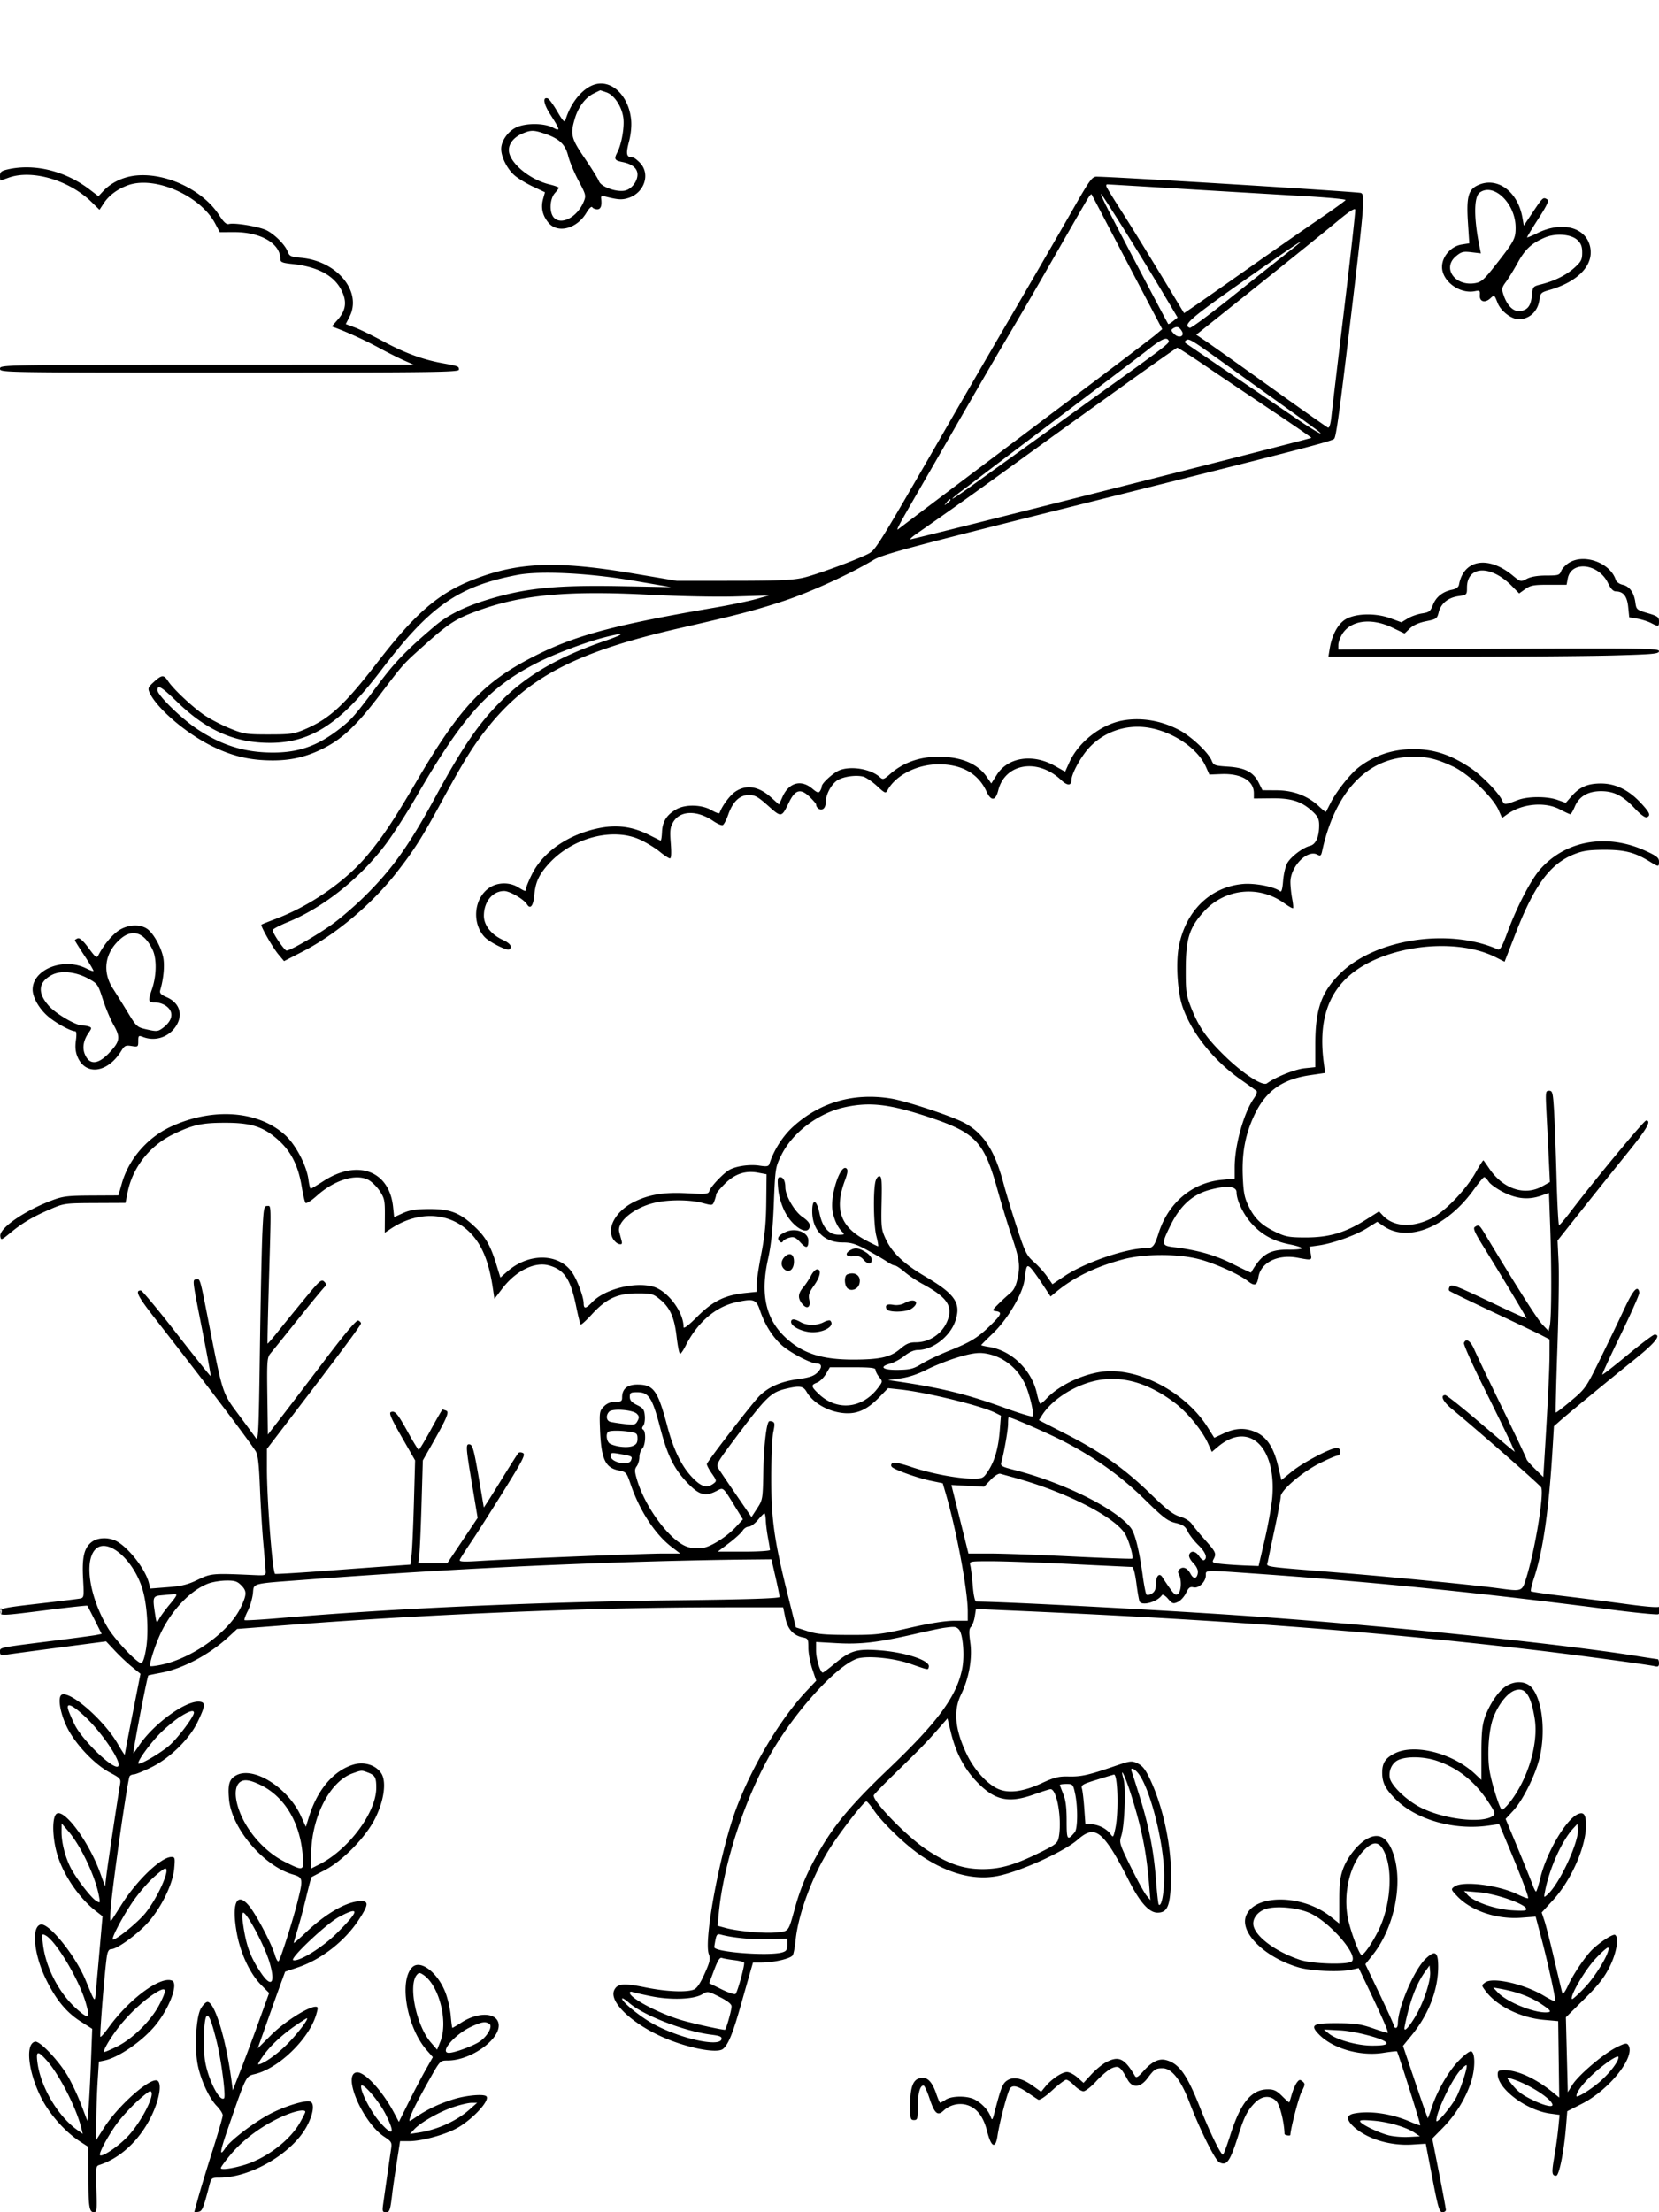 <svg xmlns="http://www.w3.org/2000/svg" viewBox="0 0 864 1152"><path fill-rule="evenodd" d="M309.685 43.997c-6.302 1.936-12.435 9.386-15.176 18.433-.467 1.543-1.331.654-4.297-4.424-2.042-3.496-4.274-6.539-4.961-6.764-2.743-.896-2.186 2.821 1.219 8.144 5.398 8.439 5.552 9.197 1.426 7.046-4.61-2.403-14.247-2.424-19.13-.041-4.338 2.116-7.775 7.101-7.744 11.227.033 4.302 3.256 10.595 7.086 13.833 1.865 1.578 6.162 4.169 9.548 5.759l6.155 2.89-.971 3.516c-1.251 4.531-.304 8.679 2.834 12.408 4.819 5.727 14.747 3.111 19.697-5.19 1.398-2.345 2.678-3.564 3.072-2.927.371.601 1.548 1.093 2.616 1.093 1.854 0 2.527-1.99 1.987-5.877-.141-1.014.517-1.198 2.498-.701 6.446 1.617 8.484 1.724 11.834.618 8.272-2.73 11.447-12.482 5.935-18.235-1.478-1.543-3.165-2.812-3.75-2.82-3.328-.048-3.717-1.601-2.026-8.085 1.056-4.045 1.475-8.33 1.139-11.645-1.256-12.412-10.16-20.972-18.991-18.258m-.505 4.685c-4.284 2.11-7.982 7.008-9.764 12.932-2.51 8.338-2.007 10.388 5.1 20.798 3.584 5.249 6.939 10.655 7.456 12.014 1.087 2.86 8.922 5.699 13.377 4.848 3.432-.656 6.651-4.715 6.651-8.386 0-3.218-2.725-5.483-7.823-6.503-4.113-.822-4.498-1.539-2.694-5.015 2.249-4.335 3.805-13.253 3.148-18.045-.802-5.855-4.739-11.818-8.717-13.205-1.767-.616-3.258-1.11-3.313-1.097-.056.012-1.595.759-3.421 1.659M272 69.581c-4.303 1.847-6.948 5.077-6.978 8.519-.054 6.366 10.622 15.416 21.174 17.947 2.642.634 4.804 1.416 4.804 1.738s-.86 1.515-1.911 2.651c-2.863 3.092-3.152 10.358-.518 12.993 3.973 3.973 12.137-.482 15.424-8.417 1.295-3.127 1.163-3.66-2.701-10.9-2.234-4.187-4.653-9.989-5.375-12.894-1.507-6.059-4.632-9.023-12.24-11.606-5.766-1.957-7.184-1.961-11.679-.031M4.25 88.166C.671 88.968 0 89.503 0 91.559c0 1.342.112 2.434.25 2.426s2.05-.664 4.25-1.456c12.192-4.392 31.489 1.265 43.161 12.653l4.162 4.06 2.285-3.486c2.634-4.018 7.191-7.386 12.61-9.319 13.976-4.986 37.623 5.42 45.33 19.947l2.391 4.508 7.531-.021c13.776-.039 24.03 5.927 24.03 13.981 0 1.656.946 2.052 6.25 2.618 13.309 1.418 21.905 6.087 25.722 13.973 2.79 5.763 2.169 10.188-2.115 15.067l-3.045 3.468 2.344.892c6.94 2.641 15.229 6.474 22.344 10.33 4.4 2.385 10.25 5.326 13 6.535l5 2.2-107.75.032C.678 190 0 190.013 0 192c0 1.989.667 2 119.5 2 106.644 0 119.5-.165 119.5-1.531 0-1.733-.105-1.773-9-3.418-10.036-1.856-19.561-5.393-30.5-11.326-5.5-2.983-12.119-6.22-14.709-7.194l-4.709-1.771 1.959-3.84c6.654-13.044-6.419-28.965-25.18-30.666-5.338-.484-6.133-.842-7.003-3.15-1.329-3.53-6.585-8.88-10.913-11.113-3.786-1.952-16.669-4.137-19.707-3.343-1.339.35-2.701-.882-5.145-4.654-8.385-12.94-27.325-22.032-42.96-20.622-6.805.614-13.206 3.637-17.496 8.264l-2.369 2.555-4.66-3.557C34.027 89.031 18.035 85.079 4.25 88.166m555.814 18.591c-10.704 18.708-22.057 38.3-40.123 69.243a10834 10834 0 0 0-25.255 43.5c-37.656 65.337-38.617 66.896-42.457 68.88-6.073 3.137-27.17 10.914-33.729 12.434-5.602 1.298-12.892 1.626-36.5 1.641l-29.5.02-22.255-3.77c-40.612-6.881-60.716-6.055-84.61 3.475-17.497 6.979-29.521 17.417-48.751 42.32-17.565 22.746-25.178 29.785-38.212 35.329-5.557 2.363-7.417 2.625-18.672 2.627-11.615.003-13.035-.213-20.056-3.044-4.155-1.676-10.108-4.742-13.228-6.812-6.11-4.056-16.422-13.695-19.221-17.968-2.193-3.346-3.22-3.278-7.364.489-3.013 2.74-3.249 3.324-2.237 5.545 3.724 8.173 18.866 21.156 32.553 27.91 10.563 5.213 19.762 7.382 31.409 7.407 10.221.021 18.454-2.005 27.572-6.785 9.423-4.941 16.778-12.038 28.575-27.572 12.543-16.517 11.562-15.431 23.819-26.394 11.517-10.301 15.528-12.914 25.622-16.69 23.583-8.824 47.42-11.136 91.056-8.834 15.152.8 34.679 1.193 44.5.896l17.5-.528-7 1.951c-3.85 1.072-13.525 3.07-21.5 4.439-50.881 8.734-71.483 14.187-91.912 24.329-27.853 13.827-40.307 26.902-63.531 66.705-11.516 19.738-17.963 29.355-25.913 38.657-11.342 13.27-29.516 25.753-47.144 32.381-3.85 1.447-7.156 2.787-7.346 2.976-.613.611 5.82 11.872 8.846 15.486l2.931 3.5 9.454-4.863c17.478-8.991 36.201-24.697 49.043-41.137 9.336-11.953 13.317-18.232 23.95-37.779 11.885-21.847 17.053-29.999 25.297-39.911 20.849-25.063 46.047-37.767 98.825-49.823 29.682-6.781 39.441-9.335 53.758-14.072 13.993-4.63 34.367-13.944 46.692-21.347 4.857-2.916 18.354-6.535 108.05-28.971 117.137-29.299 130.629-32.791 131.841-34.129.947-1.047 2.542-12.325 7.137-50.468 8.625-71.604 9.068-76.683 6.772-77.516-1.814-.658-129.159-8.493-137.75-8.476-2.171.005-3.612 1.948-10.936 14.749m209.229-10.13c-4.658 2.297-5.648 6.281-4.797 19.31l.704 10.775-3.992.639C755.664 128.237 751 133.56 751 139c0 7.433 9.19 14.212 17.117 12.627 2.479-.496 2.731-.288 2.566 2.122-.227 3.322 2.607 4.203 5.398 1.678 2.204-1.995 2.13-2.04 3.893 2.384 1.647 4.133 6.969 8.293 10.748 8.4 5.614.16 10.168-3.969 10.969-9.947.488-3.635.827-3.978 5.166-5.227 15.489-4.458 23.713-13.492 21.104-23.182-2.622-9.738-14.826-12.641-27.264-6.485-2.819 1.395-5.244 2.417-5.389 2.271s2.453-4.468 5.775-9.606c4.582-7.084 5.724-9.541 4.729-10.172-2.121-1.345-2.299-1.191-7.368 6.387l-4.849 7.25-.729-4.156c-2.44-13.899-13.452-21.708-23.573-16.717m-193 .694c.279.726 3.379 5.789 6.89 11.25 6.135 9.543 16.57 26.508 30.395 49.412l3.078 5.099 5.422-3.694c2.982-2.033 15.772-10.986 28.422-19.897s29.075-20.336 36.5-25.388 13.62-9.527 13.766-9.943-9.078-1.301-20.5-1.967c-11.421-.665-39.216-2.325-61.766-3.689s-41.386-2.485-41.857-2.492-.629.582-.35 1.309m194.332 2.964c-3.111 2.275-3.129 13.375-.047 28.432l.659 3.217-4.906-.581c-4.328-.513-5.285-.262-8.119 2.122-7.284 6.129-.424 15.75 9.977 13.993 3.272-.553 4.684-1.793 10.544-9.26 9.945-12.672 10.637-13.971 10.588-19.889-.102-12.403-11.44-23.34-18.696-18.034m-203.949 2.878c-.816 1.285-6.759 11.562-13.207 22.837-13.57 23.728-19.712 34.305-30.741 52.939-4.375 7.391-14.825 25.391-23.222 40A32121 32121 0 0 1 477.022 258c-9.555 16.551-10.721 18.818-8.927 17.355 1.459-1.19 45.845-34.64 99.405-74.912 17.05-12.82 32.526-24.6 34.392-26.176l3.392-2.867-11.518-21.95c-6.335-12.073-14.565-27.8-18.29-34.95s-6.895-13.152-7.045-13.337c-.149-.185-.939.715-1.755 2m9.702 4.587c4.483 8.892 31.639 60.6 32.033 60.994.168.168 1.333-.526 2.589-1.543l2.284-1.849-8.287-13.918C594.167 133.244 573.975 101 573.414 101c-.241 0 1.092 3.037 2.964 6.75M696 115.617c-5.225 4.36-23.79 19.351-41.255 33.312l-31.755 25.383 4.925 3.317c2.709 1.824 17.898 12.61 33.755 23.969 15.856 11.359 29.332 20.846 29.945 21.083.708.272 1.359-1.871 1.785-5.876.368-3.468 3.375-28.757 6.681-56.198s5.877-50.574 5.715-51.406c-.203-1.039-3.271.97-9.796 6.416m108.456 8.134c-6.881 2.977-10.156 6.017-14.012 13.01-2.044 3.707-4.811 8.212-6.149 10.013-2.164 2.911-2.309 3.654-1.308 6.688 1.733 5.25 4.766 8.543 7.836 8.506 4.381-.052 6.411-2.346 6.939-7.844.468-4.871.541-4.963 4.737-6.019 7.128-1.795 13.132-4.777 17.421-8.651 3.543-3.202 4.08-4.24 4.08-7.896 0-3.194-.601-4.774-2.492-6.551-3.315-3.114-11.383-3.708-17.052-1.256M647.5 146.377c-27.728 19.468-31.795 23.025-27.837 24.344.64.213 10.09-6.745 21-15.462 10.91-8.718 23.212-18.488 27.337-21.71 16.175-12.638 12.454-10.31-20.5 12.828M611 170.983c-1.296.822-1.228 1.223.5 2.951 2.506 2.506 5.682 1.216 3.929-1.596-1.364-2.188-2.545-2.549-4.429-1.355m-12.5 10.621c-3.85 3.025-24.1 18.396-45 34.158-20.9 15.761-40.25 30.402-43 32.535a630 630 0 0 1-9.75 7.384c-2.613 1.928-4.75 3.723-4.75 3.987s3.356-1.916 7.457-4.844c10.891-7.776 52.21-37.525 58.043-41.791 2.75-2.01 9.95-7.197 16-11.525 27.477-19.658 31.573-22.79 31.215-23.863-.795-2.39-3.439-1.365-10.215 3.959m19.391-4.5c-.931.6-1.042 1.144-.335 1.646.581.412 11.606 7.918 24.5 16.678s27.494 18.706 32.444 22.103c9.305 6.384 16.089 10.302 12 6.93-1.1-.907-10.378-7.643-20.618-14.969a13668 13668 0 0 1-26.719-19.155c-18.28-13.171-19.851-14.149-21.272-13.233M586 200.124c-14.575 10.444-32.8 23.544-40.5 29.112l-28 20.247c-13.079 9.458-28.32 20.26-40 28.349-2.75 1.905-4.1 3.249-3 2.988 23.377-5.547 208.483-52.441 208.443-52.806-.032-.282-9.369-6.736-20.75-14.341s-26.938-18.068-34.57-23.25c-7.633-5.183-14.158-9.393-14.5-9.356s-12.548 8.612-27.123 19.057m-93.128 61.626c-1.243 1.586-1.208 1.621.378.378.962-.755 1.75-1.543 1.75-1.75 0-.823-.821-.294-2.128 1.372m324.353 31.254c-1.801 1.098-3.677 3.056-4.169 4.349-.819 2.154-1.473 2.353-7.741 2.353-4.469 0-7.979.586-10.111 1.689-3.264 1.687-3.268 1.686-7.562-1.832-12.694-10.402-25.437-8.157-27.799 4.897-.232 1.282-1.469 2.188-3.574 2.619-4.915 1.005-8.355 3.731-10.003 7.927-1.318 3.354-1.984 3.875-5.662 4.426-2.293.344-5.649 1.525-7.457 2.625l-3.288 1.999-5.87-2.14c-8.062-2.94-18.98-2.483-23.869.999-3.678 2.618-6.533 8.187-7.608 14.835l-.688 4.25h61.926c34.059 0 72.799-.297 86.088-.66 21.204-.579 24.162-.856 24.162-2.259 0-1.457-7.48-1.567-83.5-1.227l-83.5.372.004-2.363c.002-1.3.882-3.804 1.956-5.564 4.465-7.323 15.192-8.741 26.188-3.46l6.352 3.051 2.742-2.624c1.773-1.697 4.76-3.028 8.454-3.765 5.344-1.067 5.767-1.363 6.554-4.571 1.137-4.636 4.789-7.663 10.231-8.479 4.435-.666 4.519-.748 4.519-4.43 0-11.534 12.371-12.007 23.335-.893l3.834 3.888 3.166-2.258c2.738-1.953 4.405-2.256 12.348-2.246l9.184.013.606-3.234c1.794-9.564 16.119-7.912 21.027 2.424 1.379 2.904 2.64 4.224 4.059 4.249 3.912.069 5.834 2.516 6.403 8.153l.538 5.334 4.174.71c2.295.39 5.535 1.413 7.2 2.274 3.953 2.044 4.126 2.005 4.126-.922 0-2.172-.747-2.708-5.899-4.226-5.687-1.676-5.917-1.875-6.41-5.551-.694-5.177-3.028-8.431-6.612-9.219-1.643-.361-3.252-1.488-3.575-2.504-2.814-8.867-16.302-13.872-24.279-9.009m-547.775 6.383c-30.848 5.929-45.516 16.173-70.783 49.432-22.519 29.642-38.604 39.364-62.667 37.878-16.261-1.005-29.69-7.531-43.905-21.337C84.1 357.595 82 356.359 82 359.414c0 2.598 12.371 14.706 20.662 20.222 11.748 7.817 22.849 11.596 35.75 12.169 15.686.697 26.247-2.709 38.706-12.484 6.179-4.848 7.445-6.317 20.577-23.854 8.248-11.016 14.573-17.483 29.064-29.718 6.232-5.261 14.739-9.568 25.77-13.046 20.341-6.412 36.556-8.115 70.971-7.451l26 .501-19.5-3.356c-23.353-4.018-48.74-5.28-60.55-3.01m44.994 32.61c-9.314 2.409-25.236 8.396-33.912 12.75-25.797 12.949-39.154 27.619-63.506 69.753-5.086 8.8-12.379 20.15-16.207 25.222-13.45 17.823-32.417 32.877-50.989 40.47-4.307 1.761-7.83 3.636-7.83 4.167 0 1.63 6.142 10.641 7.253 10.641 2.039 0 17.36-8.929 24.747-14.423 4.125-3.068 11.053-9.065 15.395-13.327 14.784-14.511 23.554-26.81 37.711-52.887 14.604-26.9 23.391-39.401 36.298-51.647 12.67-12.022 28.923-21.179 51.096-28.788 11.681-4.009 11.653-4.96-.056-1.931m270.676 43.131c-11.447 1.9-23.359 11.123-28.2 21.834l-2.21 4.891-5.396-3.045c-11.489-6.484-24.377-4.509-30.169 4.624l-2.892 4.561-2.336-3.409c-5.116-7.467-14.937-11.124-27.985-10.421-8.49.458-16.226 3.523-22.256 8.817-3.451 3.03-3.867 3.157-5.491 1.687-4.632-4.191-14.702-5.931-20.87-3.606-3.119 1.176-9.306 6.736-9.33 8.385-.009.58-.418 1.69-.911 2.468-.732 1.156-1.473.928-4.061-1.25-5.818-4.895-12.132-3.162-15.474 4.249l-1.829 4.057-3.907-3.529c-6.682-6.037-13.043-7.101-18.89-3.161-2.8 1.886-6.885 7.414-8.177 11.065-.165.465-2.019-.17-4.122-1.41-5.104-3.011-13.752-3.208-18.511-.422-4.98 2.916-7.095 6.305-7.332 11.751-.114 2.616-.452 4.64-.751 4.497-.3-.144-3.088-1.532-6.195-3.086-8.555-4.276-16.617-5.33-26.026-3.402-15.81 3.24-28.916 12.269-34.748 23.94-1.678 3.359-3.051 6.71-3.051 7.447 0 1.76-.354 1.705-4.226-.656-4.444-2.71-10.586-2.6-14.876.266-8.041 5.372-9.338 18.24-2.581 25.612 2.438 2.66 11.595 7.291 12.865 6.506 1.892-1.17.555-3.203-3.231-4.91-6.046-2.727-9.951-7.656-9.951-12.562 0-7.38 4.531-12.916 10.572-12.916 2.905 0 10.25 4.285 11.887 6.934 1.721 2.785 3.286.817 3.793-4.772.612-6.757 2.418-10.684 7.497-16.306 12.301-13.616 33.416-19.175 47.681-12.554 3.262 1.514 7.837 4.315 10.168 6.225s4.711 3.473 5.289 3.473c.696 0 .846-2.651.444-7.863-.509-6.603-.307-8.369 1.261-11.023 3.612-6.116 12.361-6.35 20.893-.56 2.075 1.409 4.278 2.363 4.894 2.121s1.903-2.676 2.86-5.41c2.382-6.809 6.008-10.265 10.771-10.265 3.123 0 4.766.917 9.987 5.576 7.01 6.255 7.001 6.257 10.933-1.806 3.244-6.652 6.07-7.355 10.835-2.695 1.779 1.739 3.242 3.446 3.25 3.794.043 1.744 1.833 3.126 3.315 2.558 1.021-.392 1.67-1.752 1.67-3.5 0-3.847 2.6-9.008 5.701-11.313 2.823-2.1 9.784-3.211 13.799-2.203 1.44.361 4.658 2.537 7.151 4.835 4.273 3.939 4.593 4.065 5.596 2.216 4.215-7.777 15.455-13.462 26.612-13.462 12.069 0 20.612 4.853 24.886 14.136 2.404 5.223 4.728 5.014 6.129-.551 3.562-14.146 20.591-16.93 32.79-5.361 3.211 3.046 5.328 3.033 5.346-.033.018-3.22 4.865-12.1 9.128-16.725 7.767-8.426 19.376-12.393 30.855-10.545 12.883 2.075 25.726 10.766 29.993 20.297l1.852 4.137 6.1-.249c10.452-.427 17.062 3.423 17.062 9.937v2.774l9.25-.101c10.424-.113 15.756 1.631 21.5 7.031 2.602 2.447 3.25 3.843 3.25 7.005 0 6.061-1.727 9.963-4.745 10.72-3.713.932-9.811 5.525-11.806 8.893-.934 1.575-1.929 5.742-2.211 9.258-.364 4.53-.837 6.127-1.626 5.48-2.862-2.351-13.143-4.343-19.402-3.758-16.937 1.581-29.693 14.014-33.261 32.42-1.684 8.685-.721 24.138 1.978 31.725 4.93 13.861 16.288 27.962 30.573 37.958 3.85 2.694 7.393 5.236 7.873 5.648.48.413-.115 2.137-1.323 3.833-5.257 7.384-10.05 24.503-10.05 35.9v5.913l-6.789.669c-15.436 1.521-27.769 11.93-32.79 27.676-2.21 6.93-3.028 7.913-6.586 7.913-10.208 0-31.805 7.403-42.478 14.56l-6.255 4.194-2.749-3.966c-1.512-2.181-4.619-5.614-6.905-7.627-3.772-3.322-4.582-4.957-8.757-17.661-2.53-7.7-5.716-18.171-7.08-23.268-4.589-17.144-10.337-26.047-20.323-31.475-6.406-3.483-30.274-11.387-38.33-12.694-19.305-3.132-36.829 1.889-50.84 14.568-5.444 4.927-10.14 12.282-12.432 19.474-.418 1.312-1.363 1.475-5.186.895-5.37-.815-12.835.334-16.11 2.48-3.372 2.21-9.254 8.515-9.93 10.645-.551 1.737-1.422 1.831-11.778 1.26-11.982-.661-19.989.69-27.845 4.698-9.035 4.609-13.891 13.166-10.7 18.852.787 1.403 2.264 2.711 3.281 2.907 1.503.289 1.731-.083 1.223-1.993l-1.158-4.349c-1.375-5.16 7.681-12.624 18.37-15.14 7.356-1.731 18.288-1.698 24.951.076 5.289 1.408 5.306 1.405 6.25-1.077.52-1.369.946-2.922.946-3.45 0-.529 1.985-2.947 4.411-5.373 5.248-5.248 10.728-7.1 17.351-5.866l4.454.83-.157 14.5c-.117 10.799-.781 17.691-2.604 27-1.346 6.875-2.449 14.123-2.451 16.108l-.004 3.607-5.891.616c-10.556 1.103-16.796 4.168-24.859 12.211-4.684 4.672-7.25 6.627-7.25 5.523 0-7.974-8.396-19.035-16-21.079-9.677-2.6-25.13 1.365-31.588 8.106-3.348 3.495-4.401 3.65-4.445.658-.049-3.425-3.32-12.181-6.022-16.125-6.912-10.088-22.572-10.306-33.774-.47l-3.575 3.138-2.126-6.896c-3.055-9.907-5.598-14.307-11.408-19.742-7.672-7.177-12.686-9.104-23.562-9.056-6.925.031-10.065.521-13.62 2.129l-4.619 2.089-.545-5.281c-1.951-18.901-18.462-25.031-36.286-13.472-3.338 2.165-6.318 3.936-6.621 3.936s-.837-2.157-1.187-4.793c-.967-7.29-6.577-18.022-12.047-23.047-13.847-12.718-37.401-14.561-59.228-4.633-12.415 5.647-22.205 16.868-25.873 29.657l-1.811 6.316-14.082.073c-12.46.065-14.836.359-20.637 2.556C12.515 630.592-.492 639.648.149 643.784c.336 2.175.558 2.098 5.3-1.832 6.163-5.107 11.675-8.359 20.88-12.32 6.982-3.005 7.591-3.088 23.101-3.155l15.93-.069 1.099-5.503c2.603-13.037 11.639-24.462 24.041-30.396 10.181-4.871 14.714-5.851 27-5.84 13.621.013 19.938 2.137 27.841 9.36 6.393 5.843 10.069 13.323 11.809 24.03.665 4.093 1.553 7.843 1.973 8.334.42.492 3.026-1.14 5.79-3.625 9.219-8.288 20.363-11.745 26.926-8.351 1.743.901 4.405 3.508 5.915 5.792 2.489 3.764 2.74 4.978 2.685 12.951l-.061 8.797 3.061-2.037c16.735-11.139 35.649-8.134 45.587 7.241 3.694 5.716 6.11 13.207 7.67 23.787l.804 5.448 4-5.265c7.034-9.258 16.851-14.195 24.25-12.194 8.121 2.195 11.381 7.061 14.312 21.364 1.005 4.907 2.059 9.153 2.342 9.436s2.853-2.046 5.713-5.175c7.584-8.298 13.341-10.996 23.537-11.033 7.621-.027 8.401.17 11.93 3.024 5.351 4.328 7.619 9.376 8.807 19.609.564 4.861 1.373 8.838 1.797 8.838s1.737-1.912 2.917-4.25c6.199-12.277 15.695-20.373 26.616-22.691 8.868-1.882 10.143-1.413 12.121 4.454 2.429 7.204 6.427 13.594 11.207 17.913 4.258 3.846 15.108 9.572 18.142 9.573 2.893.002 3.163 2.101.601 4.664-1.883 1.882-4.183 2.691-9.873 3.472-9.186 1.26-15.266 3.858-20.278 8.664-3.243 3.111-26.408 33.026-27.491 35.502-.193.441.914 2.628 2.461 4.859 2.724 3.932 2.753 4.101.909 5.449-3.4 2.486-6.318 1.637-10.936-3.182-5.621-5.867-9.783-14.397-13.083-26.814C342.56 724.019 340.384 721 331.922 721c-5.26 0-7.922 2.259-7.922 6.723 0 1.941-.523 2.277-3.545 2.277-2.405 0-4.315.769-5.935 2.39-2.22 2.219-2.367 3.018-2.064 11.25.591 16.099 2.615 20.663 9.794 22.083 3.852.761 4.086 1.037 6.21 7.284 4.622 13.598 12.72 25.984 21.24 32.49l4.588 3.503-8.894-.002c-9.889-.002-77.562 2.72-95.162 3.827-8.896.56-11.165.444-10.782-.555.267-.695 2.846-4.753 5.731-9.017 2.886-4.264 10.553-16.284 17.038-26.71 9.951-15.999 11.541-19.098 10.19-19.854-.884-.495-1.974-.514-2.434-.043-.457.47-4.689 7.13-9.403 14.801-4.715 7.67-8.592 13.745-8.616 13.5-.024-.246-1.278-7.644-2.787-16.441-2.223-12.958-3.069-16.056-4.456-16.323-2.282-.439-2.21.833 1.208 21.279l2.835 16.962-7.898 11.788L232.961 814h-15.125l.522-4.25c.287-2.337.82-14.375 1.184-26.75l.662-22.5 4.267-7.5c8.26-14.518 9.647-17.741 7.916-18.405-.853-.327-1.715-.595-1.916-.595s-2.94 4.725-6.088 10.5-5.985 10.492-6.303 10.483c-.319-.01-2.83-4.088-5.58-9.064-5.478-9.91-6.752-11.42-8.93-10.584-1.121.43.16 3.384 5.578 12.862l7.034 12.303-.617 22c-.339 12.1-.886 24.313-1.216 27.14l-.599 5.141-9.625.675c-5.294.372-21.073 1.535-35.066 2.586s-25.611 1.739-25.818 1.532c-1.386-1.385-4.246-38.499-4.232-54.904l.008-10.17 11.484-15C175.859 706.375 188 690.08 188 689.171c0-.527-.635-1.201-1.412-1.499-.952-.365-6.395 6.031-16.719 19.643-8.418 11.102-18.696 24.585-22.838 29.963l-7.531 9.778-.271-19.997c-.25-18.49-.126-20.168 1.651-22.278 1.057-1.254 7.678-9.481 14.713-18.281 7.036-8.8 13.268-16.321 13.85-16.714.698-.471.51-1.261-.555-2.326-1.483-1.484-2.325-.746-10.512 9.213-4.895 5.955-11.13 13.616-13.856 17.025-2.727 3.409-5.058 6.097-5.182 5.974-.123-.124.184-14.163.683-31.198 1.263-43.134 1.32-40.474-.871-40.474-1.68 0-1.91 1.27-2.494 13.75-.354 7.563-.943 35.235-1.309 61.495-.606 43.409-.806 47.54-2.206 45.5-.846-1.235-4.892-6.738-8.99-12.23-8.409-11.268-8.147-10.453-15.601-48.515-4.403-22.481-4.318-22.194-6.385-21.782-2.044.407-2.154-.489 3.414 27.695 2.436 12.327 4.302 22.539 4.148 22.693-.155.155-8.131-9.818-17.726-22.162S74.007 672 73.337 672c-3.206 0-1.664 2.977 7.86 15.181 26.221 33.598 46.777 60.706 51.899 68.44 1.218 1.84 1.755 6.364 2.273 19.144.373 9.204 1.164 22.135 1.758 28.735s1.146 13.125 1.226 14.5c.144 2.453.026 2.494-6.353 2.204-21.224-.967-22.113-.892-29 2.453-5.171 2.512-8.363 3.303-15.612 3.869l-9.112.71-.714-2.868c-1.926-7.731-11.872-20.015-18.135-22.396-4.104-1.56-8.959-1.128-11.72 1.044-3.928 3.09-5.055 7.955-4.437 19.165.522 9.473.464 9.844-1.614 10.255-1.186.235-11.043 1.447-21.906 2.694C2.229 837.14 0 837.599 0 839.198c0 2.327.162 2.322 24.715-.785 11.244-1.423 20.581-2.436 20.747-2.25s1.92 3.566 3.896 7.513l3.593 7.176-2.726.55c-1.499.303-11.725 1.683-22.725 3.068-28.551 3.595-27.5 3.377-27.5 5.706 0 1.747.474 1.927 3.75 1.42 2.063-.318 14.495-1.991 27.628-3.717l23.878-3.139 4.622 4.922c2.542 2.706 6.572 6.504 8.955 8.438l4.333 3.517-4.083 20.705C66.837 903.709 65 913.347 65 913.74s-1.687-2.2-3.75-5.763c-6.932-11.973-24.336-27.309-28.973-25.53-2.424.93-1.086 9.468 2.686 17.129 4.25 8.633 14.192 19.162 22.047 23.349 5.781 3.081 6.028 3.368 5.503 6.4-1.243 7.189-6.411 41.604-7.075 47.113l-.715 5.938-2.426-6.743c-6.277-17.452-20.158-35.626-23.353-30.576-2.006 3.17-1.449 13.519 1.162 21.59 3.397 10.501 11.396 22.008 19.844 28.547l3.451 2.67-1.385 15.818c-.761 8.7-1.661 18.743-1.999 22.318-.685 7.236-.185 7.691-5.503-5-5.353-12.774-18.966-29.637-23.258-28.811-4.996.962-3.718 15.22 2.525 28.174 5.169 10.727 10.713 17.524 18.155 22.262l6.088 3.875-.643 17c-.354 9.35-.922 20.138-1.262 23.973l-.619 6.972-3.223-8.472c-1.773-4.66-4.923-11.371-7-14.912-4.674-7.969-14.533-18.351-16.979-17.88-5.171.996-3.729 15.276 2.897 28.689 4.398 8.903 12.559 18.171 20.578 23.37l4.227 2.741.014 14.759c.015 16.414.444 19.26 2.907 19.26 1.514 0 1.644-1.236 1.261-11.984-.394-11.041-.28-12.032 1.445-12.585 11.116-3.564 21.176-13.01 27.274-25.608 4.08-8.431 5.518-16.828 3.133-18.302-3.444-2.129-20.374 12.752-27.849 24.479l-4.143 6.5.096-10.5c.054-5.775.382-14.983.729-20.463l.633-9.962 3-.624c7.181-1.491 19.472-9.931 26.189-17.982 7.517-9.009 12.464-22.206 8.845-23.594-6.17-2.368-22.431 9.734-33.176 24.69-1.984 2.761-3.816 4.81-4.072 4.554-.48-.48 2.319-35.208 3.375-41.869.426-2.686 1.093-3.75 2.353-3.75 2.917 0 13.626-7.777 19.034-13.822 6.954-7.775 12.949-20.059 13.67-28.008.513-5.659.397-6.17-1.408-6.17-5.305 0-17.852 11.937-25.911 24.651a1115 1115 0 0 1-5.107 8c-.979 1.498-1.101.424-.643-5.651.936-12.396 8.777-67.262 9.864-69.02.333-.539 1.332-.98 2.221-.98s4.988-1.666 9.109-3.702c9.665-4.776 19.746-14.636 24.019-23.492 4.029-8.354 4.26-10.218 1.315-10.635-7.054-1-24.205 11.387-31.957 23.079-1.367 2.062-2.594 3.75-2.727 3.75-.527 0 7.158-40.086 7.772-40.535.129-.095 3.16-.73 6.735-1.411 11.345-2.164 25.109-9.49 35-18.629l4.5-4.158 28-2.149c73.219-5.619 158.184-9.096 222.679-9.11l33.679-.008 1.138 5.48c1.235 5.951 4.174 9.204 9.227 10.215 2.583.516 2.777.898 2.777 5.462 0 2.698.921 7.639 2.046 10.979l2.046 6.074-4.86 5.145c-13.655 14.458-28.324 38.903-36.701 61.16-8.4 22.316-17.156 68.686-14.372 76.116.919 2.454.598 3.931-2.217 10.21-2.289 5.105-4.02 7.618-5.682 8.25-3.981 1.514-14.403 1.027-25.21-1.177-11.337-2.312-14.595-2.007-16.201 1.519-2.587 5.677 8.02 16.278 23.651 23.638 12.863 6.056 29.803 9.582 33.057 6.882 2.685-2.228 5.033-7.901 8.881-21.453 2.03-7.15 4.369-15.362 5.198-18.25l1.506-5.25h4.262c6.672 0 15.587-2.105 16.502-3.897.45-.882 1.087-4.303 1.415-7.603 1.354-13.603 8.664-33.413 17.52-47.477 5.618-8.921 18.015-24.922 19.361-24.989.386-.018 2.166 2.103 3.956 4.716 4.674 6.823 16.846 18.434 25.026 23.872 13.513 8.984 26.824 12.544 38.833 10.385 11.59-2.082 34.993-12.623 42.292-19.048 7.072-6.225 10.825-5.183 17.46 4.849 2.07 3.131 5.985 10.157 8.7 15.614C593.434 990.408 598.318 996 602.822 996c5.155 0 6.614-3.416 7.026-16.455.532-16.86-3.833-38.041-10.938-53.08-2.355-4.985-3.921-6.979-6.409-8.166-3.139-1.497-3.703-1.429-12.147 1.466-13.562 4.649-17.346 5.493-23.902 5.329-5.037-.125-7.364.458-13.924 3.488-9.816 4.535-17.484 5.482-23.044 2.844-5.708-2.709-12.179-9.947-15.992-17.887-6.138-12.783-7.104-22.714-3.022-31.039 4.123-8.407 5.996-18.8 4.864-26.984-.761-5.498-.686-7.302.347-8.337.725-.726 1.605-3.117 1.956-5.313l.639-3.993 14.112.614c112.385 4.884 189.41 10.632 274.612 20.493 20.239 2.343 61.446 7.868 64.75 8.682 1.797.443 2.25.131 2.25-1.554 0-1.159-.337-2.11-.75-2.112s-4.8-.661-9.75-1.464c-41.624-6.75-138.897-16.687-210-21.453-46.006-3.084-120.518-6.984-135.106-7.072-.663-.004-1.382-3.317-1.794-8.257-.378-4.538-.942-9.263-1.252-10.5-.562-2.239-.508-2.25 11.294-2.233 6.522.01 25.358.679 41.858 1.487s30.503 1.476 31.117 1.483c.646.007 1.581 3.61 2.22 8.56.607 4.701 1.368 8.976 1.692 9.5 1.458 2.358 9.268.075 11.63-3.401.363-.534 1.77.322 3.132 1.906 2.235 2.598 2.728 2.76 5.099 1.68 1.444-.658 3.375-2.768 4.291-4.69 1.347-2.823 2.09-3.387 3.879-2.938 2.733.686 6.44-2.936 6.44-6.293 0-2.801-1.289-2.762 26.5-.799 61.325 4.33 115.093 9.77 183.81 18.598 13.095 1.682 24.457 2.81 25.25 2.506s1.404-1.58 1.361-2.835-.277-1.806-.518-1.226c-.297.713-6.028.299-17.671-1.276-9.478-1.282-24.352-3.178-33.055-4.212s-16.062-2.119-16.353-2.41.412-3.37 1.562-6.843c4.748-14.336 7.754-35.308 9.705-67.716l.686-11.402 3.517-3.098c4.365-3.844 25.128-20.925 39.448-32.451 9.803-7.891 13.12-12.147 9.466-12.147-.711 0-7.051 4.76-14.09 10.577S834.667 716 834.479 715.812c-.189-.188 4.135-9.561 9.608-20.827s9.83-21.123 9.682-21.902c-.785-4.133-3.139-1.569-7.873 8.576-2.783 5.963-8.436 17.714-12.563 26.115-7.311 14.881-7.7 15.439-15.138 21.697-4.199 3.533-7.779 6.279-7.955 6.102s.201-15.341.84-33.697.919-38.437.623-44.622l-.538-11.246 12.498-15.754a4705 4705 0 0 1 23.667-29.555c10.418-12.871 12.923-17.199 9.955-17.199-1.133 0-27.006 31.208-39.231 47.322-2.995 3.948-5.738 7.178-6.095 7.178s-.952-11.138-1.322-24.75-.956-29.362-1.302-35c-.57-9.283-.814-10.25-2.581-10.25-1.854 0-1.922.561-1.368 11.25.321 6.188.855 16.883 1.186 23.767l.602 12.517-3.973 2.233c-9.12 5.126-20.328 1.423-27.484-9.081-1.531-2.247-2.942-4.244-3.135-4.437-.194-.194-2.03 2.649-4.082 6.317-4.986 8.916-15.931 20.313-22.887 23.833-10.101 5.11-19.866 4.54-25.482-1.489l-1.928-2.069-6.639 4.193c-10.71 6.764-19.241 9.339-31.064 9.377-8.674.028-10.729-.307-15.5-2.529-7.676-3.576-11.46-7.079-14.618-13.533-2.272-4.644-2.789-7.23-3.144-15.704-.517-12.345 1.338-22.12 6.092-32.11 5.902-12.402 14.475-18.511 28.976-20.646l7.805-1.149-.738-5.62c-2.614-19.88 1.602-34.518 12.856-44.636 17.794-15.999 55.265-20.882 76.738-10.001l4.61 2.337 5.697-14.66c9.796-25.206 18.027-36.349 30.524-41.321 4.559-1.813 7.707-2.276 15.702-2.304 10.593-.037 15.972 1.359 23.73 6.158 4.615 2.854 4.77 2.853 4.77-.045 0-1.932-1.216-2.913-6.806-5.489-20.073-9.252-41.361-5.677-54.81 9.206-4.972 5.502-12.354 19.653-17.425 33.404-2.676 7.256-3.748 9.123-4.938 8.597-25.453-11.254-63.627-5.443-81.936 12.471C688.139 516.57 685 525.502 685 544.07v11.65l-5.56.574c-4.995.516-15.076 4.562-19.591 7.863-2.332 1.706-13.085-5.41-22.904-15.157-8.888-8.823-12.817-14.569-16.643-24.343-2.571-6.566-2.798-8.23-2.759-20.157.053-15.751 1.894-21.534 9.507-29.865 10.911-11.938 28.551-13.791 41.659-4.377 2.358 1.693 4.474 2.89 4.703 2.66.228-.23.023-2.443-.455-4.918s-.888-6.3-.91-8.5c-.081-8.157 8.744-17.288 13.994-14.478 1.628.871 1.998.613 2.511-1.75 6.523-30.104 22.604-47.801 44.59-49.074 8.974-.52 14.277.598 23.668 4.989 7.89 3.689 20.585 15.818 23.582 22.533l1.884 4.219 2.796-1.99c7.726-5.502 19.591-6.565 27.332-2.449 2.586 1.375 5.016 2.495 5.399 2.49.383-.006 1.443-1.787 2.355-3.959 2.232-5.314 6.831-8.022 13.632-8.027 6.767-.005 11.407 2.362 17.588 8.969 2.873 3.072 5.394 4.945 6.225 4.626 2.291-.879 1.64-2.425-3.203-7.602Q845.05 408 833.754 408c-6.885 0-11.083 1.816-15.282 6.61l-3.029 3.458-4.347-1.534c-5.497-1.939-15.395-1.903-20.596.076-6.925 2.634-7.066 2.638-8.177.207-1.802-3.943-10.352-12.763-16.225-16.737-11.505-7.784-21.181-10.606-33.694-9.826-9.051.565-17.966 3.94-24.904 9.429-4.501 3.561-11.538 12.462-14.483 18.317-1.244 2.475-2.371 4.626-2.503 4.779-.132.154-1.764-1.154-3.627-2.906-5.744-5.401-13.27-8.262-21.894-8.321l-7.507-.052-1.993-3.983c-2.734-5.464-7.108-7.728-16.036-8.301-6.805-.437-7.398-.659-8.432-3.156-1.757-4.242-10.542-12.525-16.802-15.843-9.258-4.907-19.457-6.691-29.103-5.089M61.4 484.829c-3.523 2.554-7.493 7.468-10.149 12.559-.877 1.682-1.435 1.278-5.124-3.716-2.78-3.763-4.631-5.416-5.634-5.031-.821.315-1.493.775-1.493 1.021s2.255 3.868 5.011 8.049 4.854 7.757 4.662 7.949c-.191.192-1.884-.419-3.761-1.357-11.785-5.891-27.894.45-27.908 10.987-.006 4.136 3.383 10.029 8.075 14.046C29.092 532.77 36.82 537 39.083 537c.746 0 .888 1.575.437 4.855-.463 3.363-.21 5.952.823 8.422 4.189 10.027 15.651 8.537 22.766-2.958 1.753-2.832 2.348-3.119 5.43-2.619 3.326.54 3.461.44 3.461-2.544 0-2.921.153-3.048 2.565-2.131 5.862 2.228 12.377.407 16.278-4.552 4.838-6.151 3.188-12.991-3.887-16.113-3.308-1.459-3.963-2.18-3.482-3.829 1.8-6.165 2.392-13.165 1.464-17.306-1.256-5.604-5.267-12.555-8.448-14.639-3.943-2.584-10.566-2.039-15.09 1.243m1.239 4.183c-8.069 7.084-9.535 16.965-3.826 25.78 1.677 2.589 5.157 8.175 7.734 12.412 4.599 7.565 4.782 7.726 10.106 8.918 4.956 1.109 5.654 1.04 8.134-.801 3.827-2.841 5.288-6.062 4.016-8.854-1.144-2.512-4.726-4.467-8.183-4.467-3.466 0-3.618-.696-1.494-6.834 2.439-7.047 2.594-15.846.363-20.548-4.34-9.145-10.489-11.191-16.85-5.606M27.02 507.689c-7.133 3.713-7.663 9.38-1.513 16.187C29.224 527.991 39.494 534 42.808 534c1.116 0 2.737.272 3.604.605 1.4.537 1.37.898-.273 3.25-2.588 3.705-3.324 7.529-2.078 10.805 2.27 5.972 6.772 5.916 12.591-.157 5.863-6.119 6.224-8.222 2.53-14.71-1.658-2.911-4.19-8.941-5.627-13.4-2.521-7.825-2.786-8.201-7.606-10.824-6.558-3.569-14.222-4.331-18.929-1.88m413.043 68.866c-13.87 3.007-27.338 13.165-33.174 25.018-3.056 6.208-3.152 6.833-3.889 25.146-.542 13.473-1.387 21.607-2.989 28.781-4.145 18.556-1.22 31.522 9.296 41.216 8.775 8.088 18.698 11.284 35.038 11.284 13.88 0 19.433-1.262 24.453-5.559 3.174-2.717 4.889-3.441 8.151-3.441 7.939 0 15.013-5.431 17.082-13.114 1.75-6.501-1.714-10.866-13.797-17.381-2.896-1.562-7.017-4.339-9.159-6.172-2.141-1.833-4.427-3.333-5.08-3.333-.652 0-2.381-.838-3.841-1.862-1.46-1.023-6.067-3.723-10.239-6-6.295-3.434-8.524-4.138-13.102-4.138-9.654 0-15.808-6.325-15.811-16.25-.003-6.956 2.296-6.211 3.836 1.245 1.497 7.248 4.902 11.005 9.973 11.005 3.05 0 3.197-.135 1.737-1.595-2.398-2.398-4.233-6.434-4.985-10.963-1.343-8.088 4.299-24.899 7.351-21.907.741.726.497 2.521-.813 6-5.676 15.069-2.53 24.227 10.754 31.307 3.259 1.737 6.159 3.158 6.444 3.158s-.109-2.362-.878-5.25c-1.417-5.323-1.749-22.609-.543-28.25.354-1.657 1.29-3 2.089-3 1.208 0 1.4 2.276 1.155 13.723-.273 12.814-.13 14.074 2.167 19 3.339 7.161 9.426 12.938 20.522 19.478 15.651 9.224 18.819 13.874 15.75 23.116C494.866 695.93 485.745 703 477.973 703c-1.945 0-4.489 1.124-6.867 3.035-2.077 1.67-5.454 3.498-7.503 4.064-6.136 1.694-3.854 3.42 4.312 3.261 6.159-.12 7.928-.585 12.108-3.183 2.692-1.674 9.076-4.715 14.186-6.758 11.291-4.515 14.959-6.764 21.638-13.27 5.713-5.565 6.221-6.85 2.903-7.347-2.153-.322-2.098-.487 1.275-3.819 1.939-1.916 4.711-4.458 6.162-5.65 1.866-1.533 2.982-3.828 3.817-7.852 1.405-6.769.94-9.807-3.516-22.981-1.861-5.5-4.993-15.774-6.96-22.831-7.056-25.315-11.375-29.873-36.032-38.03-20.272-6.707-30.455-7.898-43.433-5.084m-34.79 42.521c.341 3.757 1.634 8.241 3.389 11.75 4.134 8.265 12.421 13.122 13.077 7.664.162-1.348-1.068-2.889-3.812-4.775-4.165-2.862-8.898-11.028-8.917-15.383-.015-3.31-1.06-5.332-2.756-5.332-1.268 0-1.437 1.046-.981 6.076m362.375.268c-13.961 19.566-34.222 27.863-46.947 19.228l-3.426-2.325-5.388 3.353c-5.968 3.715-17.812 7.935-25.16 8.965l-4.774.669.635 3.383c.715 3.81.847 3.765-6.878 2.337-10.291-1.902-19.119 2.497-20.341 10.137-.694 4.345-1.947 4.811-5.484 2.041-4.557-3.569-16.774-9.09-25.055-11.323-11.141-3.005-28.742-2.997-40.005.017-14.128 3.781-25.436 9.257-34.505 16.709l-3.18 2.613-4.591-6.969c-2.526-3.833-5.252-7.517-6.059-8.187-1.748-1.451-2.044-.804-2.894 6.318-.855 7.165-8.656 20.47-16.312 27.822-3.456 3.319-6.284 6.164-6.284 6.323s1.837.583 4.083.942c11.882 1.9 22.334 12.124 24.973 24.427.61 2.847 1.41 5.168 1.777 5.159s1.792-1.211 3.167-2.67c7.473-7.93 22.366-14.313 33.395-14.313 18.371 0 40.036 12.532 50.554 29.244l3.449 5.48 5.051-2.352c6.259-2.915 11.621-3.001 17.249-.276 5.352 2.591 8.769 8.073 11.026 17.688l1.631 6.95 5.527-4.502c5.723-4.661 20.153-12.232 23.315-12.232 1.136 0 1.803.74 1.803 2 0 1.1-.623 2-1.384 2-.762 0-4.934 1.777-9.272 3.948-9.182 4.595-20.342 14.131-20.348 17.386-.002 1.191-1.398 8.691-3.102 16.666s-3.321 15.687-3.593 17.139c-.572 3.049-4.639 2.421 38.199 5.904 26.489 2.154 69.093 6.332 81.322 7.974 13.247 1.779 12.799 1.949 15.187-5.767 4.476-14.461 9.137-42.822 7.667-46.653-.431-1.121-30.891-27.878-46.784-41.097-4.467-3.715-5.959-7-3.178-7 .652 0 8.055 5.85 16.451 13s16.278 13.808 17.515 14.795l2.25 1.795-2.374-5.295c-1.306-2.912-7.388-15.373-13.516-27.692-6.128-12.318-10.908-23.005-10.622-23.75 1.043-2.717 3.385-1.24 5.387 3.397 1.127 2.612 7.708 16.364 14.623 30.558S795 759.446 795 759.85s1.965 2.662 4.366 5.019l4.367 4.285.667-10.827c1.688-27.402 2.573-45.474 2.586-52.829l.014-8.001-4.25-2.206c-2.337-1.214-13.925-6.752-25.75-12.308s-21.819-10.417-22.208-10.801c-.39-.384-.315-1.336.166-2.114.98-1.586 1.988-1.19 26.416 10.39 7.494 3.553 13.626 6.276 13.626 6.053 0-.453-13.478-22.881-22.458-37.372-4.582-7.394-5.511-9.545-4.421-10.235 2.134-1.351 2.239-1.265 5.917 4.846 15.91 26.436 26.616 43.275 29.287 46.063l3.175 3.314.632-2.814c.884-3.936.991-29.593.214-51.054l-.654-18.061-3.972 1.401c-6.549 2.311-12.635 1.783-19.602-1.698-3.411-1.704-6.909-4.179-7.775-5.5-.865-1.321-1.932-2.401-2.37-2.401s-2.835 2.855-5.325 6.344m-137.592.251c-9.085 2.442-15.498 8.303-20.655 18.877-4.659 9.55-4.549 10.199 1.849 10.984 12.483 1.532 21.424 4.067 30.638 8.689 5.238 2.627 9.578 4.681 9.644 4.566 5.456-9.554 9.65-12.101 19.718-11.978 3.712.045 6.75-.267 6.75-.695s-2.798-1.328-6.217-2.001c-8.593-1.69-14.698-5.036-20.049-10.987-4.209-4.682-7.734-12.03-7.734-16.121 0-3.251-5.024-3.732-13.944-1.334M409.37 641.449c-3.794 1.641-4.988 3.333-3.441 4.88.872.872 1.33.871 1.873-.008.395-.639 1.935-1.468 3.423-1.841 2.217-.557 3.22-.116 5.554 2.44 3.115 3.41 4.221 3.17 4.221-.918 0-4.23-6.496-6.774-11.63-4.553m33.38 9.631c-3.044 1.773-2.086 3.558 1.674 3.119 2.567-.3 3.873.125 5.222 1.7 2.277 2.66 4.354 2.701 4.354.086 0-1.2-1.314-2.816-3.25-3.996-3.622-2.209-5.418-2.413-8-.909m-34.129 3.441c-2.059 2.06-2.075 4.858-.037 6.549 2.43 2.017 4.916-.089 4.916-4.165 0-3.88-2.272-4.99-4.879-2.384m13.764 9.729c-.917 1.788-2.728 4.522-4.026 6.077-2.837 3.399-2.974 5.692-.521 8.721 2.447 3.022 4.497 1.754 3.62-2.239-.526-2.394-.032-3.874 2.441-7.319 3.311-4.609 4.054-8.49 1.627-8.49-.811 0-2.225 1.462-3.141 3.25m18.865-.588c-1.718.694-1.577 5.822.202 7.298 2.072 1.72 5.436.333 6.157-2.54 1.008-4.014-2.219-6.428-6.359-4.758M471 678.618c-1.443.821-3.798 1.197-5.572.89-3.444-.596-4.547.018-3.752 2.09.758 1.975 10.22 1.864 13.101-.155 4.803-3.364 1.506-5.83-3.777-2.825m-59 9.767c0 2.072 4.431 4.575 9.272 5.239 6.768.927 14.059-2.959 11.101-5.917-.345-.345-1.897.03-3.45.833-3.55 1.836-8.672 1.818-11.923-.04-3.198-1.828-5-1.869-5-.115m86.5 18.538c-4.95 1.521-12.16 4.388-16.022 6.373-4.479 2.301-9.369 3.924-13.5 4.482l-6.478.874 5 .737c22.674 3.342 36.381 6.727 55.73 13.765 7.643 2.779 14.18 4.77 14.527 4.422 1.05-1.049-1.754-12.637-4.249-17.56-4.379-8.642-12.409-14.38-21.508-15.368-3.189-.346-7.122.316-13.5 2.275m-68.377 8.592c-1.14 1.934-3.21 3.948-4.598 4.476-3.279 1.246-3.187 1.976.725 5.762 9.465 9.161 22.663 7.939 30.885-2.858 2.606-3.422 2.615-3.486.75-5.788-1.037-1.281-1.885-2.954-1.885-3.718 0-1.108-2.411-1.389-11.901-1.389h-11.901zm135.649 4.83c-9.788 3.335-18.751 9.806-23.107 16.68l-1.6 2.525 14.218 7.277c18.138 9.284 30.435 17.995 43.962 31.144 8.431 8.195 11.741 10.753 15.233 11.771 2.677.781 5.173 2.333 6.241 3.884.98 1.42 4.143 5.232 7.031 8.47 5.538 6.209 5.845 6.924 4.253 9.898-.9 1.682-.487 1.917 4.25 2.416 2.886.304 8.392.673 12.235.821l6.989.269 3.258-14c1.792-7.7 3.541-17.6 3.887-22 2.071-26.346-12.307-39.61-28.309-26.115l-3.187 2.687-1.92-4.286c-3.083-6.888-10.818-16.325-17.49-21.34-15.697-11.8-31.054-15.176-45.944-10.101m-156.183 2.773c-8.198 1.923-10.441 4.116-27.355 26.747-8.767 11.731-9.346 12.791-8.088 14.817.745 1.199 4.925 7.39 9.291 13.757l7.936 11.575 2.95-4.534c2.885-4.435 2.955-4.856 3.221-19.257.238-12.92 1.555-24.655 2.92-26.02.247-.248 1.092-.203 1.878.098 1.169.449 1.239 1.422.386 5.373-.573 2.655-1.05 13.376-1.06 23.826-.02 21.635 1.569 32.852 8.704 61.425l4.128 16.529 6 1.941c4.854 1.57 8.961 1.948 21.5 1.979 14.374.036 16.677-.231 31.696-3.668 10.462-2.394 18.693-3.706 23.25-3.706H504v-4.826c0-10.861-5.802-42.001-11.408-61.227l-1.619-5.552-6.167-1.274c-6.698-1.384-18.726-5.641-20.255-7.17-.601-.601-.57-1.332.085-1.987.714-.714 3.803-.109 9.954 1.952 10.221 3.424 24.222 6.084 32.027 6.084 5.117 0 5.469-.173 7.937-3.903 3.447-5.207 5.397-11.975 6.126-21.249l.601-7.651-2.89-1.466c-7.346-3.723-35.935-10.721-49.891-12.211l-6-.641-4.5 4.643c-5.862 6.048-10.698 8.489-16.71 8.434-8.502-.078-17.625-4.862-21.175-11.103-1.748-3.075-3.548-3.372-10.526-1.735m-81.589 4.3c0 1.801.956 2.884 3.75 4.25 3.233 1.579 3.793 2.359 4.065 5.652.173 2.101-.187 4.423-.799 5.161-.768.925-.788 1.542-.065 1.989 1.585.979 1.257 8.18-.451 9.887-.825.825-1.5 2.796-1.5 4.38s-.624 3.733-1.386 4.776c-1.184 1.619-1.17 2.628.098 6.941 4.471 15.211 18.158 33.068 27.04 35.277 2.446.608 5.737.722 7.748.269 4.588-1.035 12.283-6.032 16.792-10.905l3.607-3.899-3.699-6.005c-6.896-11.191-6.332-10.691-9.944-8.823-5.981 3.093-9.058 2.256-15.207-4.137-6.916-7.19-10.408-14.186-14.095-28.242-4.245-16.18-6.037-18.989-12.109-18.989-3.4 0-3.845.28-3.845 2.418m-10.75 7.697c-1.804 1.854-1.536 4.667.5 5.258.962.28 4.297.807 7.409 1.171 5.171.607 5.762.472 6.848-1.557.967-1.806.896-2.513-.379-3.788-2.064-2.064-12.648-2.862-14.378-1.084M525 741.412c0 3.159-2.146 15.405-3.527 20.129-.532 1.82.195 2.244 6.715 3.912 25.633 6.559 52.733 20.003 60.675 30.1 2.243 2.852 4.43 11.572 6.255 24.947.676 4.95 1.548 9.374 1.938 9.832s1.661.237 2.826-.49c1.537-.961 2.118-2.337 2.118-5.024 0-4.231 1.851-6.052 3.438-3.383.584.982 2.326 3.569 3.871 5.749 2.297 3.239 3.073 3.744 4.25 2.767 1.646-1.366 1.918-7.192.462-9.912-.698-1.304-.591-2.151.373-2.951 1.811-1.503 4.035-.523 5.647 2.488 1.563 2.921 3.325 2.683 3.793-.512.211-1.443-.663-3.32-2.38-5.112-1.632-1.704-2.475-3.454-2.115-4.392.894-2.33 3.402-1.885 5.247.931.898 1.371 2.034 2.244 2.523 1.941 1.899-1.173.726-4.188-3.076-7.9-2.182-2.131-4.657-5.327-5.5-7.103-1.245-2.623-2.429-3.444-6.311-4.376-4.127-.99-6.348-2.685-16.251-12.402-12.44-12.206-26.111-21.95-42.783-30.494-7.773-3.984-26.519-12.157-27.882-12.157-.168 0-.306 1.535-.306 3.412m-208.333 4.255c-1.324 1.323-.628 5.283 1.083 6.166 3.149 1.626 8.95 2.232 11.627 1.214 1.997-.759 2.623-1.688 2.623-3.891 0-2.568-.423-2.964-3.75-3.514-4.956-.819-10.752-.807-11.583.025M318 758.161c0 3.365 9.463 5.403 10.655 2.296.789-2.056.659-2.133-5.405-3.232-4.816-.873-5.25-.796-5.25.936m197.95 12.437-3.45 3.606-8.514-.463-8.514-.463 4.443 17.861L504.357 809l11.571.004c6.365.003 25.473.69 42.462 1.527s31.073 1.34 31.295 1.117c.818-.817-1.991-10.239-3.93-13.183-5.915-8.981-31.222-21.767-57.255-28.928-3.3-.908-6.698-1.852-7.55-2.098-.885-.255-3.031 1.101-5 3.159m-121.298 20.974c-1.567 1.885-3.701 3.428-4.742 3.428s-2.459.934-3.152 2.076c-.692 1.142-3.89 4.067-7.107 6.5L373.802 808h13.599c7.479 0 13.599-.389 13.599-.864 0-.474-.457-3.273-1.016-6.219s-1.082-7.058-1.164-9.137-.412-3.748-.734-3.708-1.868 1.615-3.434 3.5M49.526 806.971c-5.791 6.4-2.77 24.976 6.619 40.707C59.828 853.848 71.316 866 73.465 866c.902 0 1.762-2.419 2.575-7.24 1.556-9.224.583-23.936-2.125-32.126-5.1-15.425-18.469-26.204-24.389-19.663M342 813.049c-58.723 1.605-118.313 4.716-181.5 9.477-30.637 2.308-28.125 1.658-28.81 7.447-.319 2.689-1.536 6.765-2.705 9.056-1.168 2.29-1.908 4.381-1.643 4.646s8.733-.224 18.819-1.086c59.538-5.086 132.727-8.352 207.589-9.264 36.774-.448 52.252-.961 52.257-1.731.004-.602-.952-5.257-2.123-10.344l-2.131-9.25-16.626.162c-9.145.09-28.552.489-43.127.887m-233.383 11.515c-8.901 3.263-18.615 13.171-24.446 24.936-3.068 6.19-6.698 17.306-5.909 18.095.245.246 2.874-.071 5.842-.705 16.47-3.513 35.466-17.326 41.422-30.118 3.079-6.612 3.081-8.256.019-11.317-2.013-2.014-3.405-2.442-7.75-2.385-2.912.039-7.042.711-9.178 1.494m-24.367 6.168c-4.733.427-4.876.859-3.392 10.268.701 4.441.728 4.467 2.046 2 .735-1.375 3.082-4.606 5.216-7.179 4.373-5.274 4.606-5.894 2.13-5.646-.963.096-3.662.347-6 .557M.158 839c0 1.375.227 1.938.504 1.25.278-.687.278-1.812 0-2.5-.277-.687-.504-.125-.504 1.25m491.342 8.711c-1.65.226-8.625 1.706-15.5 3.289-18.645 4.292-27.911 5.368-40.186 4.666L425 855.047v4.509c0 4.253 2.195 11.444 3.493 11.444.327 0 3.244-2.205 6.482-4.9 7.818-6.505 11.221-7.528 22.46-6.749 13.844.959 27.029 5.273 26.29 8.601-.394 1.772.126 1.856-9.725-1.566-7.894-2.743-20.189-4.136-26.33-2.984-9.517 1.786-30.935 24.358-44.64 47.048-14.389 23.822-26.211 59.263-28.716 86.089l-.589 6.31 4.276 1.151c6.517 1.755 20.228 2.935 26.536 2.284 6.387-.659 5.984-.116 9.49-12.784 3.025-10.931 6.952-19.976 13.388-30.835 8.029-13.547 16.68-23.688 35.714-41.866 25.523-24.376 35.153-37.548 37.999-51.979 1.344-6.815.347-18.202-1.78-20.329-1.487-1.488-2.183-1.557-7.848-.78m292.8 30.372c-3.947 2.528-8.619 9.436-11.003 16.268-1.391 3.987-1.797 8.242-1.797 18.853v13.705l-3-2.856c-11.493-10.941-31.387-16.197-41.934-11.081-4.902 2.379-6.684 4.993-6.724 9.867-.044 5.393 1.577 8.676 6.93 14.028 10.747 10.747 30.477 16.389 48.353 13.827l5.624-.807 4.749 11.307c6.533 15.557 10.798 26.843 10.323 27.318-.219.219-2.766-.735-5.659-2.119-10.128-4.847-28.501-7.072-32.721-3.963-1.878 1.383-1.827 1.55 1.559 5.089 7.244 7.573 20.621 12.068 33.132 11.132l7.633-.57 3.234 12.209c2.889 10.909 7.001 29.546 7.001 31.734 0 .456-2.587-.728-5.75-2.633-10.3-6.204-26.799-9.98-30.75-7.037-1.997 1.487-1.996 1.495.089 4.318 5.871 7.949 18.211 14.069 30.593 15.175l7.318.653.272 19.895.271 19.895-3.271-2.666c-8.866-7.222-18.426-11.624-25.247-11.624-2.931 0-3.525.359-3.525 2.132 0 7.634 14.944 18.83 27.365 20.502l4.865.654-.693 7.035c-.381 3.869-1.323 10.614-2.092 14.989-1.441 8.197-1.286 9.688 1.01 9.688 1.53 0 4.063-12.656 5.112-25.544l.655-8.045 7.639-3.892c14.355-7.314 28.046-24.572 24.197-30.501-.826-1.271-1.716-1.109-6.26 1.138-6.668 3.296-19.77 14.452-22.914 19.509l-2.384 3.835-.5-19.5-.5-19.5 9.584-9.5c7.422-7.357 10.411-11.166 13.25-16.884 3.59-7.231 4.934-15.215 2.785-16.543-1-.618-7.203 3.317-11.474 7.279-3.759 3.486-10.176 12.937-13.165 19.388-1.36 2.936-2.576 4.534-2.823 3.709-.238-.797-2.114-8.649-4.167-17.449s-4.378-17.93-5.165-20.289l-1.431-4.289 5.935-6.477c9.454-10.317 17.197-27.877 17.156-38.905-.022-5.698-1.174-7.23-4.351-5.783-6.173 2.813-16.271 20.061-19.441 33.21-.931 3.861-1.94 7.022-2.242 7.026s-1.155-1.68-1.895-3.743c-.741-2.062-4.18-10.566-7.643-18.896l-6.297-15.147 4.015-4.349c4.851-5.255 11.252-17.974 13.515-26.858 3.534-13.874 1.614-31.19-4.148-37.408-3.008-3.245-8.59-3.46-13.198-.509m4.165 2.364c-3.786 1.591-8.164 7.275-10.723 13.921-2.544 6.608-3.408 20.562-1.785 28.848 1.327 6.774 4.807 17.755 6.062 19.13.425.465 2.608-1.587 4.853-4.56 9.101-12.054 14.367-30.113 12.422-42.597-1.996-12.811-5.165-17.124-10.829-14.742M35.514 890.25c.357 1.237 1.85 4.722 3.318 7.744 4.015 8.268 20.469 24.038 22.725 21.782 2.033-2.033-8.539-17.767-17.536-26.096-6.558-6.072-9.625-7.308-8.507-3.43m58.354 3.697c-2.547 1.6-7.06 5.304-10.028 8.231C78.704 907.243 72 916.332 72 918.23c0 1.44 11.108-4.916 16.178-9.257C92.495 905.277 101 893.942 101 891.886c0-1.597-2.422-.897-7.132 2.061m394.468 6.724c-5.958 6.808-9.384 10.317-23.165 23.724-5.594 5.442-10.171 10.212-10.171 10.6 0 3.642 17.497 21.54 27.639 28.272 11.073 7.35 19.125 10.109 29.361 10.058 9.438-.046 17.052-2.345 31.114-9.394 6.601-3.309 7.698-4.239 8.25-6.999 1.867-9.336-.965-25.702-4.364-25.218-.825.117-4.65 1.343-8.5 2.724-12.926 4.636-20.038 3.217-29.018-5.788-7.032-7.052-11.586-15.51-14.259-26.479l-1.786-7.329zm240.048 15.763c-3.291 1.433-5.238 5.352-4.609 9.28.662 4.132 8.965 12.049 16.553 15.783 12.147 5.978 31.65 8.164 37.123 4.162 1.48-1.081 1.253-1.8-2.262-7.18-6.99-10.701-15.669-17.688-26.676-21.475-6.681-2.298-15.579-2.55-20.129-.57m-544.39 2.5c-10.247 3.117-18.634 12.944-23.019 26.968l-1.689 5.402-2.589-5.654c-6.732-14.705-24.456-25.929-33.532-21.235-3.75 1.939-4.612 4.72-3.899 12.582 1.371 15.124 17.894 34.582 33.205 39.102 5.389 1.592 5.497 2.213 2.479 14.234-2.517 10.024-8.848 29.882-9.867 30.949-.411.43-1.314-1.145-2.007-3.5-1.667-5.668-9.643-20.801-13.307-25.246-6.462-7.84-9.306-1.516-6.415 14.26 1.93 10.526 6.897 21.068 12.666 26.88l4.144 4.175-5.546 15.325c-3.051 8.428-7.312 19.824-9.47 25.324l-3.922 10-.659-5c-2.858-21.683-8.752-41-12.511-41-.794 0-2.328 1.513-3.408 3.362-2.534 4.339-3.453 20.367-1.684 29.358 1.554 7.903 5.92 17.34 9.934 21.476 1.706 1.757 3.102 3.937 3.102 4.842 0 .906-2.45 9.368-5.445 18.804-2.994 9.437-6.342 20.448-7.44 24.47l-1.996 7.311 2.091-.311c2.095-.313 2.59-1.48 5.754-13.562 1.089-4.159 1.204-4.25 5.364-4.25 16.341 0 38.006-12.768 45.489-26.808 3.375-6.332 4.139-11.888 1.76-12.801-2.517-.966-13.825 2.569-21.561 6.74-8.262 4.454-20.128 13.585-22.642 17.421-3.255 4.967-2.903 2.145 1.222-9.802 9.855-28.541 9.332-27.496 14.401-28.757 12.292-3.058 27.84-18.171 31.627-30.743 1.123-3.728 1.089-4.25-.276-4.25-3.87 0-16.197 7.816-22.987 14.575l-7.139 7.106 4.805-13.59c2.643-7.475 5.856-16.465 7.139-19.977l2.334-6.385 6.513-2.182c12.348-4.137 24.601-13.71 31.915-24.936 4.957-7.608 5.188-9.611 1.109-9.611-7.156 0-18.271 6.313-28.787 16.351-3.437 3.281-6.25 5.717-6.25 5.413s.881-3.413 1.959-6.909c1.077-3.495 3.089-11.029 4.47-16.742 1.381-5.712 2.637-10.482 2.791-10.6s3.205-1.723 6.78-3.567c9.474-4.888 21.602-17.338 26.456-27.16 4.605-9.318 5.901-19.067 3.101-23.34-2.845-4.342-8.927-6.226-14.563-4.512m405.351 3.524c.308.802 2.151 6.554 4.096 12.784 4.879 15.629 7.442 28.619 8.574 43.458.53 6.936 1.18 12.829 1.446 13.094 1.458 1.458 2.925-6.412 2.852-15.294-.138-16.856-7.317-45.15-13.426-52.917-2.191-2.785-4.455-3.504-3.542-1.125m-405.737 1.017c-12.036 4.289-21.54 23.129-21.591 42.795l-.017 6.771 4.25-2.141c15.297-7.706 29.687-27.031 29.711-39.9.01-5.377-.619-6.539-4.296-7.937-3.4-1.293-3.252-1.301-8.057.412m401.55 3.11c1.308 4.711.505 24.31-1.209 29.502-1.128 3.415-.892 4.182 4.912 16 3.353 6.827 7.031 13.538 8.172 14.913l2.076 2.5-.603-7.5c-1.422-17.686-3.823-29.647-9.632-48-2.95-9.318-5.855-15.114-3.716-7.415m-13.976.213c-7.441 2.305-8.252 2.794-7.698 4.639.34 1.135.884 5.775 1.208 10.313l.59 8.25h2.909c3.597 0 8.209 2.306 10.148 5.074 1.39 1.985 1.514 1.837 2.561-3.043 1.79-8.348 1.237-28.275-.775-27.921-.344.061-4.368 1.27-8.943 2.688m-445.869.988c-2.628 1.671-3.27 5.959-1.76 11.758 3.109 11.933 13.22 24.203 24.663 29.928 10.127 5.066 10.196 5.036 9.372-4.064-1.522-16.8-9.639-30.026-22.088-35.992-5.152-2.469-8.121-2.944-10.187-1.63M552 929.48c0 .264.788 2.401 1.75 4.75 1.251 3.053 1.75 7.024 1.75 13.933 0 10.118.345 10.6 4.25 5.945 1.55-1.848 1.644-13.171.167-20.059-1.044-4.869-1.205-5.049-4.5-5.049-1.879 0-3.417.216-3.417.48M32.049 954c-.031 5.426 1.906 13.052 4.704 18.526 2.838 5.548 10.628 15.691 13.299 17.312 2.157 1.31 2.189 1.257 1.493-2.5-1.901-10.259-9.41-26.098-16.042-33.838l-3.428-4zm787.271-1.844c-5.895 6.341-12.476 21.012-14.691 32.756-.641 3.395-.634 3.402 1.422 1.542 6.342-5.739 16.533-27.898 15.747-34.238l-.298-2.404zm-107.881 5.718c-4.668 2.847-9.761 9.357-11.96 15.288-1.551 4.183-1.979 7.844-1.979 16.914v11.575l-4.748-3.753c-14.615-11.553-39.474-11.649-43.839-.169-3.339 8.782 9.958 21.717 27.587 26.836 6.48 1.882 21.602 2.491 27.553 1.111l3.553-.825 5.641 11.825c6.483 13.59 9.924 21.489 9.528 21.876-.151.148-3.65-.902-7.775-2.333-6.194-2.149-9.362-2.613-18.195-2.661-13.175-.071-14.737.853-9.89 5.854 7.093 7.319 21.436 11.463 33.299 9.623 3.882-.603 7.169-.969 7.304-.815.631.722 12.447 38.148 12.14 38.455-.192.192-2.359-.54-4.816-1.627-9.835-4.35-21.442-6.078-29.717-4.423-3.936.787-4.068 3.104-.375 6.616 6.799 6.466 19.088 10.289 30.685 9.545l7.085-.455 3.429 17.835c2.938 15.287 3.687 17.834 5.239 17.834.997 0 1.812-.536 1.812-1.191s-1.595-9.284-3.545-19.175l-3.545-17.985 5.487-5.575c6.587-6.691 11.774-15.074 14.621-23.627 2.312-6.95 2.39-15.492.147-16.231-.735-.242-3.663 1.973-6.508 4.922-5.432 5.63-11.243 15.763-14.114 24.612-.937 2.888-1.814 5.25-1.949 5.25s-3.098-8.466-6.584-18.813l-6.337-18.814 4.677-5.742c8.709-10.692 13.65-23.563 13.65-35.557 0-7.772-1.658-8.762-6.634-3.956-5.961 5.757-14.366 25.411-14.366 33.592 0 1.26-.45 2.29-1 2.29s-1-.429-1-.953-3.359-7.982-7.465-16.573l-7.466-15.62 3.945-4.991c11.262-14.247 15.925-37.679 10.515-52.835q-4.616-12.933-14.09-7.154m-1.501 6.071c-6.981 7.338-10.388 21.985-8.038 34.555 1.253 6.699 5.984 19.5 7.207 19.5 1.269 0 5.424-6.004 8.722-12.602 6.105-12.213 7.697-30.088 3.564-40.012-2.81-6.749-6.022-7.153-11.455-1.441M79.313 978.25c-3.062 2.888-7.697 8.4-10.301 12.25-5.575 8.246-11.426 19.5-10.136 19.5 2.022 0 13.268-9.241 17.016-13.982C82.337 987.863 88.896 973 86.049 973c-.643 0-3.674 2.362-6.736 5.25m685.029 8.537c3.173 3.573 14.333 7.443 23.037 7.99 6.418.403 7.796.238 7.432-.891-.812-2.525-15.699-7.711-24.311-8.469l-8-.703zm-105.029 7.256c-4.297 1.323-7.192 5.137-6.53 8.6 1.135 5.938 11.636 13.709 24.217 17.922 6.477 2.169 25.131 2.702 27.06.774 3.341-3.338-11.379-20.307-21.724-25.043-6.334-2.9-17.404-3.983-23.023-2.253M176.5 998.26c-6.495 3.471-25.879 21.774-23.799 22.471 2.906.975 14.964-6.419 22.393-13.731 12.147-11.956 12.591-14.718 1.406-8.74m-50.083 2.49c1.669 12.307 3.869 18.389 9.768 27 5.253 7.669 7.346 4.772 4.203-5.818-2.559-8.618-11.738-25.926-13.752-25.93-.474-.001-.573 2.136-.219 4.748m-104.06 11.634c1.435 12.207 8.339 25.506 17.474 33.661 6.429 5.739 7.252 5.173 4.777-3.29-3.501-11.973-15.48-32.01-20.857-34.888-1.99-1.065-2.033-.924-1.394 4.517m350.284-2.339c-.353 1.763-.641 3.537-.641 3.943 0 2.562 28.085 4.747 35.25 2.743 2.273-.636 2.75-1.329 2.752-4l.002-3.231-9.549.32c-8.486.284-18.97-.719-25.064-2.398-1.753-.483-2.217-.04-2.75 2.623m458.262 9.976c-5.494 5.864-13.526 19.656-12.218 20.979.272.275 3.337-2.497 6.811-6.16 6.004-6.331 13.509-19.169 12.055-20.622-.344-.344-3.335 2.267-6.648 5.803m-458.982 5.853-2.579 6.865 6.469 3.191c3.558 1.754 6.827 2.825 7.264 2.38 1.095-1.116 4.979-15.414 4.428-16.304-.244-.396-2.595-.978-5.224-1.292s-5.454-.827-6.279-1.138c-1.117-.422-2.158 1.185-4.079 6.298m-157.231-1.421c-7.054 7.054-2.806 31.373 7.538 43.154l3.191 3.634-3.76 6.63c-2.068 3.646-6.049 11.234-8.847 16.863l-5.087 10.233-2.504-4.733c-6.095-11.521-15.464-21.624-19.518-21.047-7.568 1.076 3.16 26.061 14.377 33.485 3.813 2.523 4.089 3.004 3.605 6.28-1.127 7.635-3.725 25.742-4.204 29.298-.435 3.233-.234 3.75 1.462 3.75 2.018 0 2.272-.778 3.428-10.5.262-2.2 1.264-9.062 2.226-15.25l1.751-11.25h4.666c6.935 0 19.72-3.598 25.824-7.268 8.098-4.869 16.42-14.141 14.455-16.105-1.328-1.329-10.386-.533-16.938 1.487-7.513 2.317-13.789 5.287-19.679 9.312-3.807 2.603-3.82 2.604-3.121.344.974-3.152 3.761-8.638 10.168-20.02 5.461-9.701 5.507-9.75 9.348-9.75 12.567 0 28.463-11.752 26.496-19.589-1.369-5.456-10.665-5.637-18.972-.369-2.565 1.627-4.812 2.958-4.993 2.958-.18 0-.566-2.812-.856-6.25-.29-3.437-1.495-8.8-2.678-11.918-4.028-10.617-13.131-17.626-17.378-13.379m527.507 2.276c-4.692 6.579-8.016 15.477-10.673 28.578-.68 3.353 1.732 1.137 5.444-5.001 4.38-7.243 8.287-18.965 7.847-23.539l-.315-3.267zm-525.176 1.745c-4.537 5.468-.17 26.393 7.317 35.054l3.304 3.823 1.679-4.196c4.202-10.501-.641-29.394-8.927-34.827-1.812-1.188-2.282-1.168-3.373.146m-136.331 9.501c-6.268 3.984-13.89 11.15-19.173 18.025-4.255 5.538-7.962 11.888-7.316 12.534.191.192 3.222-1.076 6.734-2.816 8.099-4.015 17.543-13.288 21.884-21.488 4.567-8.625 4.039-10.176-2.129-6.255m699.331-.453c5.101 5.43 20.846 11.506 26.612 10.269 1.403-.3.336-1.403-4.297-4.439-5.664-3.713-12.498-6.207-21.272-7.766l-3.435-.61zm-452.021.201c0 2.756 15.006 10.705 26.887 14.243 5.697 1.697 20.721 5.034 22.662 5.034.577 0 3.451-10.135 3.451-12.167 0-1.208-2.044-2.836-6.184-4.926-6.121-3.09-6.214-3.103-9.204-1.337-4.436 2.621-16.27 3.039-26.564.94-4.637-.946-9.02-1.946-9.74-2.222-.719-.276-1.308-.08-1.308.435m-4 3.088c0 1.727 9.127 9.162 15.888 12.943 13.705 7.665 34.978 12.478 35.876 8.117.267-1.293-.844-1.776-5.408-2.346-14.013-1.751-35.277-10.005-42.808-16.617-1.951-1.713-3.548-2.657-3.548-2.097m-216.553 9.275c-1.443 2.335-1.747 17.709-.479 24.183 1.898 9.686 7.621 20.475 9.738 18.358.998-.998-1.424-19.627-3.814-29.335-2.729-11.086-4.34-14.994-5.445-13.206m47.04 4.293c-7.233 4.9-13.515 10.709-17.299 15.995-1.822 2.544-3.041 4.626-2.71 4.626 2.468 0 10.101-5.383 15.522-10.947 5.394-5.536 11.034-13.053 9.793-13.053-.176 0-2.564 1.52-5.306 3.379m90.849 1.045c-8.633 4.019-16.723 13.576-11.493 13.576 2.955 0 12.969-3.73 16.211-6.038 3.991-2.842 6.658-7.896 4.79-9.079-2.113-1.34-3.965-1.04-9.508 1.541M692 1058.925c3.874 3.211 14.638 6.265 22.27 6.32 6.394.046 8.779-.529 7.499-1.81-2.066-2.065-16.299-5.737-23.769-6.132l-8.5-.449zM19.527 1074.25c1.73 12.698 10.665 27.766 20.705 34.915l2.856 2.034-.686-2.85c-2.524-10.487-11.604-28.246-18.144-35.485-4.713-5.217-5.595-4.959-4.731 1.386m817.973-.572c-8.769 6.26-16.5 14.597-16.5 17.793 0 1.317 7.988-3.655 12.748-7.934 5.265-4.734 9.679-10.799 9.085-12.485-.183-.519-2.583.663-5.333 2.626m-261.55.263c-1.953 1.046-5.376 3.882-7.607 6.303l-4.057 4.401-3.159-2.823c-1.737-1.552-4.189-2.822-5.448-2.822-2.603 0-8.14 3.736-11.325 7.641l-2.147 2.632-4.353-3.118c-5.595-4.006-10.025-4.928-13.316-2.772-2.4 1.573-3.211 3.613-6.604 16.617-1.116 4.277-1.221 4.376-2.114 2.001-1.225-3.258-4.585-6.809-8.243-8.711-3.854-2.005-11.915-1.954-15.041.095-1.356.888-2.664 1.615-2.907 1.615s-1.157-2.1-2.031-4.667c-1.921-5.638-4.194-8.338-7.003-8.318-4.837.036-6.595 3.913-6.595 14.55 0 6.768.179 7.435 2 7.435 1.811 0 2-.667 2-7.066 0-6.818 1.112-10.934 2.954-10.934.485 0 1.845 2.891 3.021 6.424 2.739 8.232 4.278 9.626 7.394 6.699 3.166-2.974 7.855-4.176 11.919-3.054 5.262 1.453 8.841 5.995 10.771 13.674 2.13 8.473 4.373 9.532 5.417 2.557 1.128-7.537 5.344-23.378 6.636-24.935 1.465-1.765 4.156-1.032 9.388 2.557 2.2 1.508 4.548 3.06 5.217 3.449.731.424 3.619-1.503 7.241-4.832 3.314-3.047 6.619-5.539 7.346-5.539s2.615 1.35 4.196 3 3.723 3 4.761 3c1.037 0 4.096-2.417 6.796-5.372s6.332-5.961 8.07-6.681c3.495-1.447 4.387-.791 8.076 5.943 2.509 4.58 6.648 4.324 10.375-.64 3.56-4.74 4.271-5.216 7.827-5.235 4.754-.025 9.543 5.994 13.964 17.55 5.463 14.278 13.379 30.23 15.589 31.412 3.957 2.118 5.652-.308 10.111-14.477 2.864-9.099 4.483-12.292 8.239-16.25 3.799-4.003 8.283-4.379 11.492-.963 1.791 1.907 4.022 10.957 4.18 16.963.018.656 2.999 1.148 3.033.5.19-3.606 4.315-19.472 5.841-22.463 1.888-3.702 1.936-4.216.508-5.401-1.329-1.104-1.803-1.004-2.999.633-.782 1.068-1.939 3.751-2.572 5.962-.634 2.21-1.236 4.146-1.338 4.302s-1.776-1.306-3.72-3.25c-2.823-2.823-4.307-3.532-7.383-3.529-8.55.008-14.209 6.84-19.544 23.595-1.818 5.712-3.581 10.389-3.917 10.393-1.15.015-6.888-11.771-11.943-24.53-6.86-17.317-10.943-22.989-17.803-24.732-3.588-.911-7.25.862-11.43 5.536-3.065 3.427-3.955 3.948-4.67 2.734-5.42-9.208-8.443-10.622-15.093-7.059m184.837 3.819c-4.681 4.997-12.913 22.204-12.746 26.647.069 1.839 8.031-7.62 10.48-12.45 2.451-4.834 5.943-15.826 5.249-16.521-.229-.228-1.571.818-2.983 2.324m25.173 5.846c3.787 4.965 5.952 6.803 11.04 9.37 7.048 3.557 12.231 4.79 11.437 2.721-1.359-3.543-13.005-10.741-21.429-13.245-2.321-.69-2.393-.611-1.048 1.154m-597.921 2.894c-.062 3.321 5.422 13.696 9.912 18.75 6.8 7.656 8.002 5.978 2.954-4.123-3.707-7.419-12.808-17.765-12.866-14.627m-116.522 7.658c-3.104 2.837-7.577 7.675-9.941 10.75-4.243 5.521-9.576 15.033-9.576 17.079 0 2.103 8.63-3.418 14.132-9.041 7.595-7.762 15.671-23.946 11.949-23.946-.506 0-3.46 2.321-6.564 5.158m164.425 3.129c-7.335 2.501-16.92 7.979-20.248 11.572l-2.194 2.369 4.5-.684c9.681-1.471 19.79-6.051 26.489-12.001l3.989-3.543-2.989.026c-1.644.014-5.94 1.032-9.547 2.261m-87.05 4.067c-11.1 4.567-21.848 12.277-28.866 20.71-2.764 3.322-5.026 6.438-5.026 6.925 0 1.112 5.959.302 12.5-1.7 11.238-3.44 23.378-12.661 28.558-21.692 1.608-2.803 2.927-5.435 2.933-5.847.017-1.417-4.498-.7-10.099 1.604m559.521 3.505c1.011 1.636 9.178 5.579 14.587 7.041 2.475.67 7.2 1.078 10.5.909l6-.309-2.621-1.78c-4.439-3.016-13.543-5.717-21.552-6.394-5.748-.486-7.462-.354-6.914.533"/></svg>